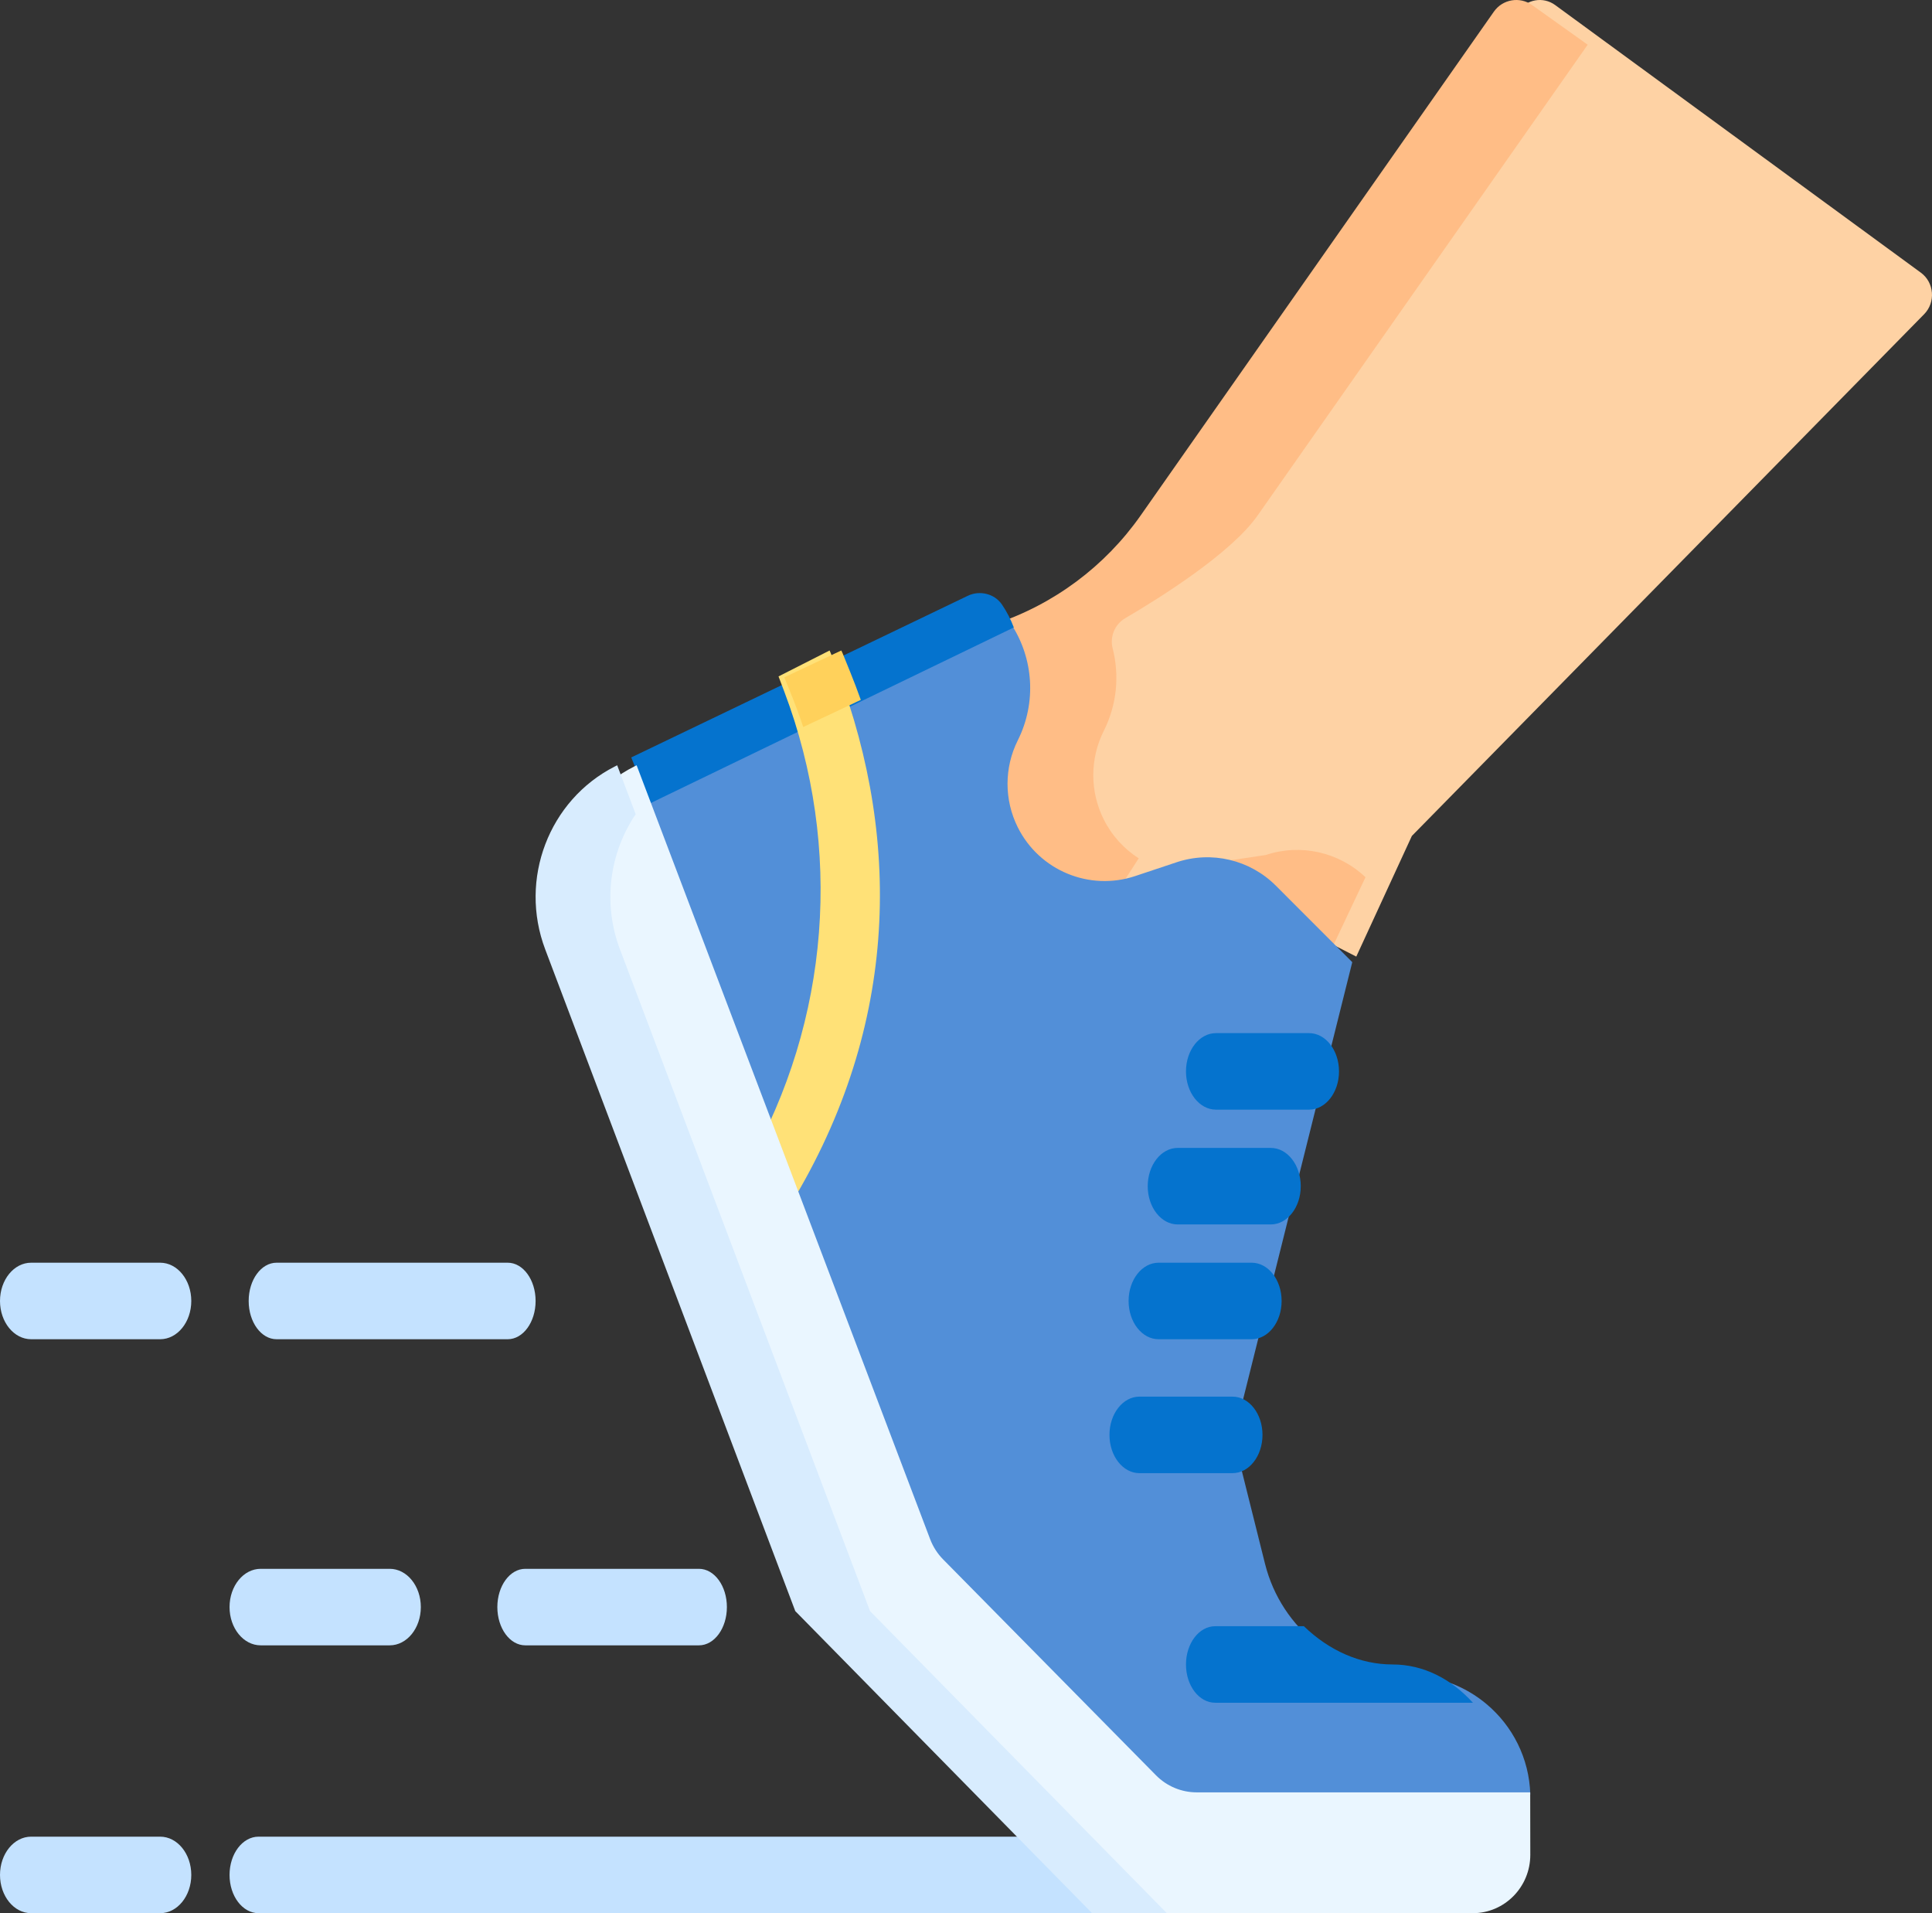 <?xml version="1.0" encoding="utf-8"?>
<svg width="101px" height="100px" viewBox="0 0 101 100" version="1.1" xmlns:xlink="http://www.w3.org/1999/xlink" xmlns="http://www.w3.org/2000/svg">
  <rect x="0" y="0" width="101" height="100" fill="#333333" stroke="none"/>
  <g id="Group">
    <g id="running">
      <path d="M57.483 100L13.517 100C12.679 100 12 99.105 12 98C12 96.895 12.679 96 13.517 96L57.483 96C58.321 96 59 96.895 59 98C59 99.105 58.321 100 57.483 100Z" id="Path" fill="#C4E2FF" stroke="none" />
      <path d="M51.538 38.195L51.533 38.206C50.822 39.661 50.822 41.374 51.533 42.83C52.656 45.13 57.246 48.27 59.628 47.457L61.774 46.724C63.587 46.105 65.586 46.588 66.938 47.973L70.903 50L73.809 43.693L100.59 16.422C101.2 15.8 101.118 14.765 100.418 14.252L81.302 0.265C80.673 -0.195 79.798 -0.041 79.354 0.608L61.359 26.942C59.543 29.601 56.939 31.59 53.934 32.616L51.632 33.516C52.359 35.179 52.367 36.497 51.538 38.195L51.538 38.195Z" id="Path" fill="#FED2A4" stroke="none" />
      <g id="Group" transform="translate(49 0)">
        <path d="M8.701 42.83C7.972 41.374 7.972 39.662 8.701 38.206L8.707 38.195C9.391 36.829 9.528 35.303 9.167 33.893C9.011 33.279 9.275 32.635 9.822 32.314C11.628 31.257 15.356 28.925 16.746 26.942L34 2.337L31.095 0.265C30.45 -0.195 29.552 -0.041 29.097 0.608L10.631 26.942C8.766 29.601 6.095 31.59 3.011 32.616L0.648 33.516C1.395 35.179 1.403 36.497 0.553 38.195L0.547 38.206C-0.182 39.662 -0.182 41.374 0.547 42.83C1.699 45.13 6.409 48.27 8.854 47.457L10.529 44.864C9.769 44.377 9.13 43.686 8.701 42.83L8.701 42.83Z" id="Path" fill="#FFBD86" stroke="none" />
        <path d="M17.172 44.689L13.458 45.246C13.764 45.443 20.424 50 20.424 50L22.384 45.853C21 44.534 18.994 44.083 17.172 44.689Z" id="Path" fill="#FFBD86" stroke="none" />
      </g>
      <path d="M77.006 96L58.278 96L46.758 84.466L33.682 50.432C32.297 46.828 33.45 40.969 33.45 40.969L42.13 36.623L44.818 35.279L51.072 32.148C51.707 31.831 52.481 32.037 52.868 32.632C54.032 34.419 54.192 36.723 53.213 38.686L53.207 38.698C52.849 39.412 52.671 40.192 52.671 40.97C52.671 41.748 52.849 42.527 53.207 43.243C54.336 45.503 56.955 46.59 59.351 45.789L61.509 45.069C63.334 44.461 65.344 44.935 66.703 46.298L70.693 50.291L64.485 75.146L66.131 81.733C66.559 83.449 67.544 84.91 68.863 85.94C68.921 85.986 68.979 86.03 69.039 86.072C70.328 87.022 71.912 87.572 73.601 87.572C75.167 87.572 76.602 88.136 77.715 89.073C79.067 90.208 79.944 91.895 80 93.787C80.002 93.852 78.66 96 77.006 96L77.006 96Z" id="Path" fill="#528FD8" stroke="none" />
      <path d="M33.965 42L53 32.796C52.842 32.379 52.637 31.976 52.38 31.599C51.994 31.032 51.222 30.84 50.592 31.142L44.348 34.141L41.665 35.428L33 39.59L33.965 42Z" id="Path" fill="#0573CE" stroke="none" />
      <path d="M68.433 58L63.567 58C62.702 58 62 57.105 62 56C62 54.895 62.702 54 63.567 54L68.433 54C69.299 54 70 54.895 70 56C70 57.105 69.299 58 68.433 58Z" id="Path" fill="#0573CE" stroke="none" />
      <path d="M66.433 64L61.567 64C60.702 64 60 63.105 60 62C60 60.895 60.702 60 61.567 60L66.433 60C67.299 60 68 60.895 68 62C68 63.105 67.299 64 66.433 64Z" id="Path" fill="#0573CE" stroke="none" />
      <path d="M65.433 70L60.567 70C59.701 70 59 69.105 59 68C59 66.895 59.702 66 60.567 66L65.433 66C66.299 66 67 66.895 67 68C67 69.105 66.299 70 65.433 70Z" id="Path" fill="#0573CE" stroke="none" />
      <path d="M64.433 77L59.567 77C58.702 77 58 76.105 58 75C58 73.895 58.702 73 59.567 73L64.433 73C65.299 73 66 73.895 66 75C66 76.105 65.299 77 64.433 77Z" id="Path" fill="#0573CE" stroke="none" />
      <path d="M77 89L63.526 89C62.684 89 62 88.107 62 87C62 85.896 62.684 85 63.526 85L68.164 85C69.477 86.266 71.09 87 72.81 87C74.405 87 75.867 87.752 77 89Z" id="Path" fill="#0573CE" stroke="none" />
      <path d="M8.372 100L1.628 100C0.729 100 0 99.105 0 98C0 96.895 0.729 96 1.628 96L8.372 96C9.271 96 10 96.895 10 98C10 99.105 9.271 100 8.372 100Z" id="Path" fill="#C4E2FF" stroke="none" />
      <path d="M36.539 86L27.461 86C26.654 86 26 85.105 26 84C26 82.895 26.654 82 27.461 82L36.539 82C37.346 82 38 82.895 38 84C38 85.105 37.346 86 36.539 86Z" id="Path" fill="#C4E2FF" stroke="none" />
      <path d="M20.372 86L13.628 86C12.729 86 12 85.105 12 84C12 82.895 12.729 82 13.628 82L20.372 82C21.271 82 22 82.895 22 84C22 85.105 21.271 86 20.372 86Z" id="Path" fill="#C4E2FF" stroke="none" />
      <path d="M26.541 70L14.459 70C13.653 70 13 69.105 13 68C13 66.895 13.653 66 14.459 66L26.541 66C27.347 66 28 66.895 28 68C28 69.105 27.347 70 26.541 70Z" id="Path" fill="#C4E2FF" stroke="none" />
      <path d="M8.372 70L1.628 70C0.729 70 0 69.105 0 68C0 66.895 0.729 66 1.628 66L8.372 66C9.271 66 10 66.895 10 68C10 69.105 9.271 70 8.372 70Z" id="Path" fill="#C4E2FF" stroke="none" />
      <path d="M41.046 63.42C39.781 65.433 38.676 61.619 39.087 60.898C43.383 53.334 44.084 44.32 41.007 36.167L40.699 35.355L43.369 34C43.391 34.044 43.411 34.089 43.428 34.135L43.786 35.085C47.186 44.094 46.965 54.004 41.046 63.42L41.046 63.42Z" id="Path" fill="#FFE177" stroke="none" />
      <path d="M44.047 34.14C44.027 34.092 44.005 34.046 43.98 34L41 35.403L41.343 36.245C41.58 36.826 41.794 37.411 41.991 38L45 36.582C44.825 36.093 44.642 35.607 44.446 35.123L44.047 34.14Z" id="Path" fill="#FFD15B" stroke="none" />
      <path d="M29.503 49.619L42.625 84.21L58.198 100L76.992 100C78.653 100 80 98.634 80 96.95C80 96.95 79.997 93.75 79.995 93.684L62.558 93.684C61.761 93.684 60.995 93.363 60.431 92.791L49.306 81.51C49.008 81.209 48.776 80.847 48.625 80.449L33.281 40L33.158 40.062C29.694 41.818 28.112 45.954 29.503 49.619Z" id="Path" fill="#EAF6FF" stroke="none" />
      <path d="M32.409 49.619C31.493 47.196 31.873 44.568 33.232 42.557L32.265 40L32.143 40.062C28.692 41.818 27.116 45.954 28.501 49.619L41.575 84.21L57.092 100L61 100L45.483 84.21L32.409 49.619Z" id="Path" fill="#D8ECFE" stroke="none" />
    </g>
  </g>
</svg>